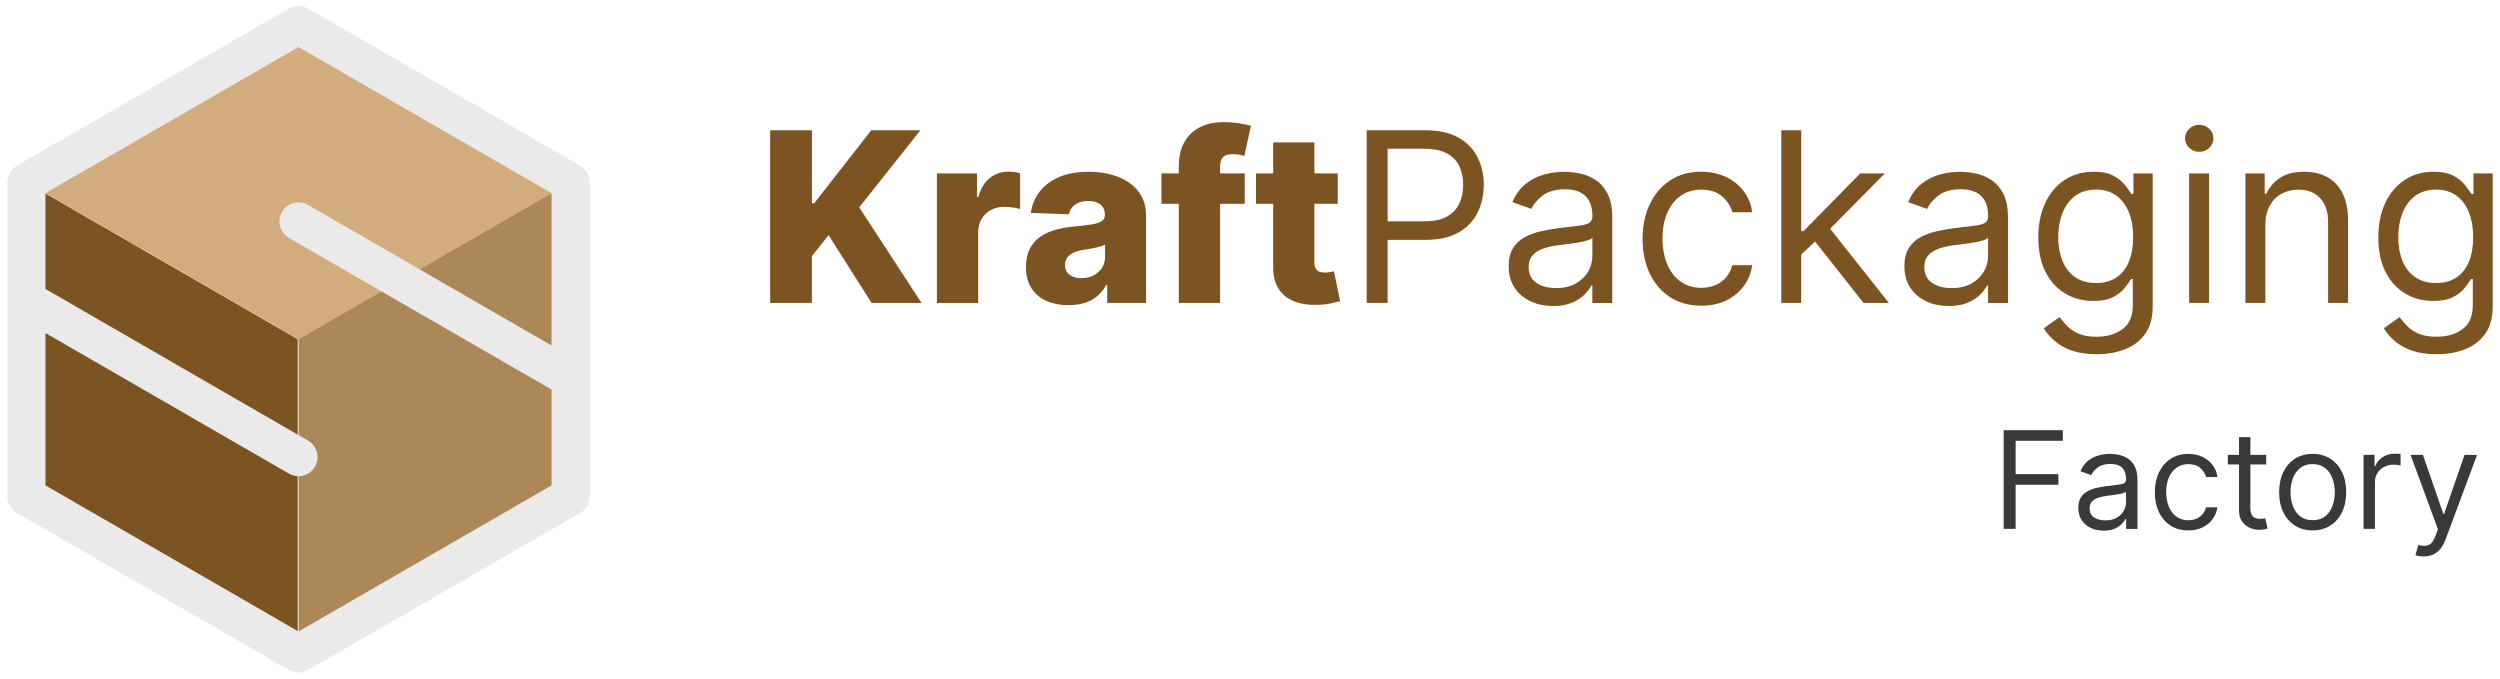 <svg width="210" height="57" viewBox="0 0 210 57" fill="none" xmlns="http://www.w3.org/2000/svg">
<path d="M2.216 15.301L25.077 28.498L47.937 15.301L25.077 2.103L2.216 15.301Z" fill="#D2AC7D"/>
<path d="M25.076 54.895L47.937 41.697V15.301L47.927 15.297L25.076 28.49V54.895Z" fill="#AC8859"/>
<path d="M25.009 54.895L2.149 41.697V15.301L2.159 15.297L25.009 28.49V54.895Z" fill="#7C5421"/>
<path d="M48.736 13.912L25.878 0.715C25.383 0.428 24.772 0.428 24.275 0.715L1.415 13.912C0.919 14.199 0.613 14.728 0.613 15.301V41.697C0.613 42.27 0.919 42.799 1.415 43.086L24.275 56.285C24.524 56.428 24.8 56.5 25.077 56.5C25.353 56.5 25.63 56.428 25.878 56.285L48.739 43.086C49.234 42.799 49.54 42.27 49.54 41.697V15.301C49.54 14.728 49.234 14.199 48.739 13.912H48.736ZM25.077 53.045L3.82 40.773V27.975L24.275 39.786C24.528 39.931 24.802 40.001 25.075 40.001C25.628 40.001 26.167 39.712 26.463 39.199C26.905 38.433 26.642 37.453 25.876 37.009L3.818 24.273V16.226L25.075 3.953L46.332 16.226V29.023L25.876 17.212C25.108 16.77 24.13 17.031 23.686 17.799C23.245 18.565 23.507 19.545 24.273 19.989L46.332 32.725V40.773L25.075 53.045H25.077Z" fill="#EAEAEA"/>
<path d="M64.695 25.449V10.94H68.201V17.076H68.391L73.188 10.94H77.317L72.173 17.415L77.409 25.449H73.213L69.6 19.747L68.198 21.516V25.446H64.695V25.449Z" fill="#7C5421"/>
<path d="M78.7 25.449V14.568H82.065V16.552H82.179C82.379 15.834 82.701 15.298 83.151 14.947C83.599 14.597 84.123 14.42 84.716 14.42C84.875 14.42 85.041 14.431 85.212 14.451C85.383 14.471 85.539 14.506 85.688 14.548V17.558C85.522 17.501 85.306 17.455 85.038 17.424C84.77 17.39 84.533 17.375 84.325 17.375C83.915 17.375 83.544 17.467 83.217 17.649C82.889 17.831 82.633 18.085 82.445 18.407C82.256 18.729 82.165 19.108 82.165 19.544V25.452H78.703L78.7 25.449Z" fill="#7C5421"/>
<path d="M89.76 25.634C89.065 25.634 88.452 25.517 87.916 25.284C87.38 25.05 86.956 24.697 86.648 24.221C86.34 23.745 86.183 23.149 86.183 22.431C86.183 21.827 86.289 21.317 86.503 20.901C86.716 20.485 87.007 20.148 87.38 19.889C87.754 19.63 88.184 19.433 88.669 19.299C89.156 19.165 89.675 19.074 90.228 19.026C90.846 18.968 91.345 18.909 91.724 18.846C92.103 18.783 92.376 18.689 92.55 18.57C92.724 18.45 92.809 18.279 92.809 18.056V18.022C92.809 17.657 92.684 17.378 92.433 17.179C92.183 16.979 91.846 16.882 91.422 16.882C90.963 16.882 90.595 16.982 90.316 17.179C90.037 17.378 89.86 17.652 89.783 18L86.588 17.886C86.682 17.224 86.927 16.632 87.321 16.11C87.714 15.588 88.258 15.178 88.951 14.879C89.643 14.58 90.475 14.429 91.447 14.429C92.143 14.429 92.781 14.511 93.368 14.674C93.952 14.836 94.465 15.073 94.898 15.38C95.332 15.691 95.671 16.07 95.907 16.518C96.144 16.965 96.266 17.478 96.266 18.054V25.449H93.006V23.933H92.921C92.727 24.301 92.479 24.611 92.18 24.868C91.88 25.121 91.527 25.312 91.125 25.441C90.721 25.569 90.267 25.631 89.76 25.631V25.634ZM90.829 23.366C91.202 23.366 91.538 23.292 91.838 23.141C92.137 22.99 92.376 22.782 92.556 22.514C92.735 22.246 92.824 21.935 92.824 21.582V20.547C92.724 20.599 92.604 20.647 92.465 20.69C92.325 20.733 92.174 20.773 92.009 20.809C91.843 20.847 91.672 20.881 91.499 20.909C91.325 20.938 91.156 20.963 90.997 20.986C90.672 21.038 90.393 21.117 90.165 21.229C89.937 21.337 89.76 21.476 89.64 21.65C89.521 21.824 89.461 22.026 89.461 22.263C89.461 22.622 89.589 22.896 89.846 23.084C90.102 23.272 90.43 23.366 90.826 23.366H90.829Z" fill="#7C5421"/>
<path d="M104.559 14.568V17.119H97.56V14.568H104.559ZM99.019 25.449V14.015C99.019 13.175 99.176 12.476 99.495 11.924C99.814 11.371 100.25 10.952 100.812 10.675C101.373 10.399 102.023 10.259 102.761 10.259C103.243 10.259 103.699 10.296 104.126 10.367C104.554 10.442 104.87 10.504 105.078 10.561L104.525 13.098C104.397 13.055 104.243 13.021 104.061 12.992C103.878 12.964 103.707 12.95 103.548 12.95C103.14 12.95 102.864 13.041 102.713 13.22C102.562 13.4 102.488 13.645 102.488 13.958V25.449H99.022H99.019Z" fill="#7C5421"/>
<path d="M112.371 14.568V17.119H105.506V14.568H112.371ZM106.945 11.961H110.41V22.026C110.41 22.24 110.445 22.411 110.513 22.539C110.581 22.671 110.681 22.762 110.815 22.816C110.946 22.87 111.106 22.898 111.291 22.898C111.422 22.898 111.565 22.887 111.713 22.859C111.861 22.833 111.975 22.81 112.049 22.793L112.573 25.292C112.408 25.341 112.174 25.398 111.875 25.469C111.576 25.54 111.217 25.586 110.801 25.603C109.989 25.64 109.293 25.546 108.715 25.315C108.136 25.087 107.694 24.728 107.39 24.241C107.085 23.753 106.936 23.144 106.948 22.405V11.958L106.945 11.961Z" fill="#7C5421"/>
<path d="M114.802 25.449V10.94H119.704C120.841 10.94 121.773 11.146 122.5 11.553C123.224 11.961 123.762 12.514 124.113 13.206C124.463 13.901 124.637 14.674 124.637 15.529C124.637 16.384 124.463 17.162 124.116 17.86C123.768 18.558 123.235 19.114 122.511 19.53C121.787 19.943 120.864 20.148 119.732 20.148H116.219V18.59H119.675C120.453 18.59 121.08 18.456 121.554 18.185C122.027 17.914 122.369 17.552 122.585 17.09C122.799 16.629 122.907 16.11 122.907 15.529C122.907 14.947 122.799 14.429 122.585 13.97C122.371 13.511 122.024 13.152 121.548 12.89C121.072 12.627 120.439 12.496 119.65 12.496H116.561V25.446H114.802V25.449Z" fill="#7C5421"/>
<path d="M130.442 25.703C129.753 25.703 129.126 25.572 128.564 25.309C128.003 25.047 127.555 24.668 127.225 24.169C126.894 23.671 126.729 23.067 126.729 22.36C126.729 21.736 126.852 21.231 127.097 20.841C127.342 20.45 127.669 20.145 128.083 19.923C128.493 19.701 128.949 19.536 129.448 19.424C129.947 19.313 130.448 19.225 130.953 19.159C131.614 19.074 132.152 19.008 132.566 18.966C132.979 18.92 133.281 18.843 133.472 18.735C133.663 18.627 133.76 18.438 133.76 18.168V18.111C133.76 17.413 133.569 16.868 133.19 16.48C132.811 16.093 132.235 15.899 131.466 15.899C130.696 15.899 130.041 16.073 129.587 16.424C129.134 16.774 128.815 17.147 128.63 17.544L127.042 16.976C127.325 16.315 127.704 15.799 128.18 15.429C128.656 15.058 129.174 14.799 129.738 14.651C130.303 14.503 130.858 14.429 131.406 14.429C131.756 14.429 132.158 14.469 132.614 14.551C133.07 14.634 133.512 14.802 133.939 15.058C134.367 15.315 134.723 15.7 135.005 16.213C135.287 16.726 135.43 17.418 135.43 18.282V25.452H133.757V23.979H133.671C133.557 24.215 133.369 24.466 133.104 24.737C132.839 25.005 132.489 25.235 132.05 25.424C131.611 25.612 131.075 25.706 130.442 25.706V25.703ZM130.699 24.201C131.36 24.201 131.919 24.07 132.375 23.811C132.831 23.551 133.175 23.215 133.409 22.804C133.643 22.394 133.76 21.961 133.76 21.508V19.977C133.688 20.063 133.535 20.14 133.295 20.208C133.056 20.277 132.782 20.336 132.474 20.385C132.164 20.433 131.865 20.476 131.574 20.513C131.283 20.547 131.049 20.579 130.87 20.602C130.437 20.659 130.029 20.75 129.656 20.875C129.283 21 128.978 21.186 128.75 21.434C128.522 21.682 128.405 22.018 128.405 22.442C128.405 23.024 128.621 23.463 129.055 23.756C129.488 24.053 130.035 24.198 130.702 24.198L130.699 24.201Z" fill="#7C5421"/>
<path d="M142.911 25.677C141.89 25.677 141.013 25.435 140.274 24.953C139.536 24.472 138.972 23.808 138.573 22.964C138.177 22.118 137.977 21.151 137.977 20.066C137.977 18.98 138.183 17.985 138.59 17.136C138.998 16.287 139.57 15.626 140.306 15.144C141.041 14.665 141.899 14.426 142.882 14.426C143.646 14.426 144.336 14.568 144.951 14.85C145.567 15.133 146.068 15.531 146.459 16.042C146.852 16.552 147.094 17.147 147.188 17.828H145.515C145.387 17.333 145.105 16.891 144.669 16.506C144.233 16.121 143.646 15.928 142.908 15.928C142.255 15.928 141.685 16.096 141.198 16.435C140.708 16.774 140.329 17.247 140.058 17.86C139.787 18.473 139.65 19.188 139.65 20.009C139.65 20.829 139.784 21.582 140.049 22.206C140.317 22.83 140.693 23.315 141.184 23.659C141.674 24.004 142.247 24.175 142.908 24.175C143.341 24.175 143.737 24.101 144.09 23.95C144.444 23.799 144.743 23.582 144.991 23.297C145.239 23.012 145.41 22.673 145.515 22.277H147.188C147.094 22.918 146.861 23.497 146.49 24.01C146.12 24.523 145.629 24.928 145.022 25.23C144.415 25.529 143.711 25.68 142.908 25.68L142.911 25.677Z" fill="#7C5421"/>
<path d="M149.628 25.449V10.94H151.301V25.449H149.628ZM151.187 21.482L151.158 19.413H151.497L156.257 14.568H158.326L153.253 19.698H153.11L151.184 21.482H151.187ZM156.542 25.449L152.289 20.066L153.481 18.903L158.668 25.449H156.542Z" fill="#7C5421"/>
<path d="M163.683 25.703C162.994 25.703 162.367 25.572 161.805 25.309C161.244 25.047 160.796 24.668 160.466 24.169C160.135 23.671 159.97 23.067 159.97 22.36C159.97 21.736 160.093 21.231 160.338 20.841C160.583 20.45 160.91 20.145 161.324 19.923C161.737 19.701 162.19 19.536 162.689 19.424C163.187 19.313 163.689 19.225 164.194 19.159C164.855 19.074 165.39 19.008 165.807 18.966C166.22 18.92 166.522 18.843 166.713 18.735C166.904 18.627 167.001 18.438 167.001 18.168V18.111C167.001 17.413 166.81 16.868 166.431 16.48C166.052 16.093 165.476 15.899 164.706 15.899C163.937 15.899 163.282 16.073 162.828 16.424C162.375 16.774 162.056 17.147 161.871 17.544L160.283 16.976C160.566 16.315 160.945 15.799 161.421 15.429C161.896 15.058 162.415 14.799 162.979 14.651C163.544 14.503 164.099 14.429 164.647 14.429C164.997 14.429 165.399 14.469 165.855 14.551C166.311 14.634 166.753 14.802 167.18 15.058C167.608 15.315 167.964 15.7 168.246 16.213C168.528 16.729 168.671 17.418 168.671 18.282V25.452H166.998V23.979H166.912C166.798 24.215 166.61 24.466 166.345 24.737C166.08 25.005 165.73 25.235 165.291 25.424C164.852 25.612 164.316 25.706 163.683 25.706V25.703ZM163.937 24.201C164.598 24.201 165.157 24.07 165.613 23.811C166.069 23.551 166.414 23.215 166.647 22.804C166.881 22.394 166.998 21.961 166.998 21.508V19.977C166.927 20.063 166.773 20.14 166.533 20.208C166.294 20.277 166.02 20.336 165.712 20.385C165.402 20.433 165.103 20.476 164.812 20.513C164.521 20.547 164.288 20.579 164.108 20.602C163.672 20.659 163.267 20.75 162.894 20.875C162.521 21 162.216 21.186 161.988 21.434C161.76 21.682 161.643 22.018 161.643 22.442C161.643 23.024 161.859 23.463 162.29 23.756C162.723 24.053 163.27 24.198 163.937 24.198V24.201Z" fill="#7C5421"/>
<path d="M176.123 29.755C175.317 29.755 174.621 29.653 174.04 29.448C173.459 29.242 172.977 28.972 172.592 28.641C172.207 28.31 171.902 27.951 171.674 27.575L173.005 26.64C173.156 26.84 173.347 27.068 173.578 27.324C173.809 27.581 174.128 27.806 174.53 27.997C174.935 28.188 175.465 28.285 176.12 28.285C176.998 28.285 177.725 28.071 178.295 27.646C178.868 27.222 179.153 26.555 179.153 25.649V23.437H179.01C178.888 23.637 178.714 23.879 178.489 24.169C178.263 24.46 177.944 24.717 177.525 24.942C177.106 25.167 176.545 25.278 175.835 25.278C174.958 25.278 174.168 25.07 173.473 24.654C172.777 24.238 172.225 23.634 171.823 22.841C171.418 22.046 171.219 21.083 171.219 19.952C171.219 18.82 171.415 17.866 171.806 17.036C172.196 16.207 172.743 15.566 173.441 15.11C174.14 14.654 174.949 14.426 175.864 14.426C176.573 14.426 177.135 14.543 177.554 14.776C177.973 15.01 178.292 15.275 178.517 15.569C178.742 15.862 178.916 16.104 179.039 16.295H179.21V14.565H180.825V25.76C180.825 26.695 180.615 27.455 180.193 28.045C179.771 28.632 179.204 29.066 178.491 29.342C177.779 29.619 176.99 29.755 176.123 29.755ZM176.066 23.776C176.736 23.776 177.303 23.622 177.768 23.315C178.229 23.007 178.583 22.568 178.822 21.989C179.064 21.414 179.184 20.724 179.184 19.92C179.184 19.117 179.067 18.444 178.831 17.846C178.594 17.244 178.246 16.777 177.782 16.435C177.32 16.096 176.747 15.925 176.066 15.925C175.385 15.925 174.769 16.104 174.299 16.463C173.829 16.823 173.478 17.304 173.242 17.908C173.008 18.512 172.891 19.182 172.891 19.92C172.891 20.659 173.011 21.342 173.25 21.921C173.49 22.5 173.843 22.953 174.313 23.28C174.784 23.608 175.368 23.773 176.066 23.773V23.776Z" fill="#7C5421"/>
<path d="M184.735 12.753C184.411 12.753 184.131 12.642 183.895 12.419C183.658 12.197 183.544 11.932 183.544 11.619C183.544 11.305 183.661 11.04 183.895 10.818C184.128 10.595 184.408 10.484 184.735 10.484C185.063 10.484 185.342 10.595 185.576 10.818C185.81 11.04 185.927 11.308 185.927 11.619C185.927 11.929 185.81 12.197 185.576 12.419C185.342 12.642 185.063 12.753 184.735 12.753ZM183.886 25.449V14.568H185.559V25.449H183.886Z" fill="#7C5421"/>
<path d="M190.29 18.903V25.449H188.617V14.568H190.233V16.27H190.375C190.632 15.717 191.016 15.272 191.538 14.933C192.057 14.594 192.729 14.426 193.55 14.426C194.288 14.426 194.932 14.577 195.485 14.876C196.038 15.175 196.468 15.628 196.773 16.235C197.081 16.843 197.235 17.609 197.235 18.535V25.449H195.562V18.649C195.562 17.794 195.34 17.127 194.895 16.649C194.451 16.17 193.841 15.931 193.068 15.931C192.535 15.931 192.059 16.047 191.641 16.278C191.222 16.509 190.894 16.848 190.652 17.29C190.412 17.735 190.29 18.273 190.29 18.906V18.903Z" fill="#7C5421"/>
<path d="M204.685 29.755C203.878 29.755 203.183 29.653 202.601 29.448C202.02 29.242 201.538 28.972 201.154 28.641C200.769 28.31 200.464 27.951 200.236 27.575L201.567 26.64C201.718 26.84 201.909 27.068 202.14 27.324C202.371 27.581 202.69 27.806 203.092 27.997C203.496 28.188 204.026 28.285 204.682 28.285C205.56 28.285 206.286 28.071 206.856 27.646C207.429 27.222 207.714 26.555 207.714 25.649V23.437H207.572C207.449 23.637 207.275 23.879 207.05 24.169C206.825 24.46 206.506 24.717 206.087 24.942C205.668 25.167 205.106 25.278 204.397 25.278C203.519 25.278 202.73 25.07 202.034 24.654C201.339 24.238 200.786 23.634 200.384 22.841C199.98 22.046 199.78 21.083 199.78 19.952C199.78 18.82 199.977 17.866 200.367 17.036C200.758 16.207 201.305 15.566 202.003 15.11C202.701 14.654 203.511 14.426 204.425 14.426C205.135 14.426 205.696 14.543 206.115 14.776C206.534 15.01 206.853 15.275 207.079 15.569C207.304 15.862 207.478 16.104 207.6 16.295H207.771V14.565H209.387V25.76C209.387 26.695 209.176 27.455 208.754 28.045C208.333 28.632 207.765 29.066 207.053 29.342C206.34 29.619 205.551 29.755 204.685 29.755ZM204.628 23.776C205.297 23.776 205.865 23.622 206.329 23.315C206.791 23.007 207.144 22.568 207.384 21.989C207.626 21.414 207.745 20.724 207.745 19.92C207.745 19.117 207.629 18.444 207.392 17.846C207.156 17.244 206.808 16.777 206.343 16.435C205.882 16.096 205.309 15.925 204.628 15.925C203.947 15.925 203.331 16.104 202.861 16.463C202.391 16.823 202.04 17.304 201.803 17.908C201.57 18.512 201.453 19.182 201.453 19.92C201.453 20.659 201.573 21.342 201.812 21.921C202.051 22.5 202.405 22.953 202.875 23.28C203.345 23.608 203.929 23.773 204.628 23.773V23.776Z" fill="#7C5421"/>
<path d="M168.308 44.427V36.136H173.279V37.026H169.312V39.827H172.905V40.716H169.312V44.424H168.308V44.427Z" fill="#383938"/>
<path d="M176.696 44.572C176.303 44.572 175.943 44.498 175.624 44.347C175.302 44.196 175.049 43.979 174.861 43.694C174.672 43.409 174.578 43.064 174.578 42.66C174.578 42.303 174.65 42.013 174.789 41.79C174.929 41.568 175.117 41.394 175.351 41.266C175.584 41.138 175.844 41.044 176.129 40.981C176.414 40.918 176.699 40.867 176.989 40.83C177.368 40.782 177.673 40.745 177.91 40.719C178.146 40.693 178.317 40.651 178.429 40.588C178.537 40.525 178.591 40.417 178.591 40.263V40.231C178.591 39.833 178.483 39.522 178.266 39.3C178.05 39.077 177.719 38.969 177.28 38.969C176.841 38.969 176.465 39.069 176.209 39.268C175.949 39.468 175.767 39.681 175.661 39.907L174.755 39.582C174.918 39.203 175.134 38.909 175.405 38.698C175.676 38.487 175.972 38.339 176.294 38.254C176.616 38.168 176.935 38.126 177.249 38.126C177.448 38.126 177.679 38.148 177.938 38.197C178.198 38.245 178.451 38.339 178.696 38.487C178.942 38.633 179.144 38.852 179.306 39.149C179.469 39.442 179.549 39.835 179.549 40.331V44.429H178.594V43.589H178.545C178.48 43.723 178.372 43.868 178.221 44.022C178.069 44.176 177.867 44.307 177.616 44.415C177.366 44.523 177.058 44.578 176.699 44.578L176.696 44.572ZM176.841 43.714C177.22 43.714 177.539 43.64 177.799 43.492C178.058 43.344 178.255 43.153 178.389 42.916C178.523 42.682 178.588 42.434 178.588 42.175V41.3C178.548 41.349 178.46 41.391 178.323 41.431C178.186 41.471 178.03 41.503 177.853 41.531C177.676 41.56 177.505 41.582 177.34 41.605C177.175 41.625 177.041 41.642 176.938 41.657C176.69 41.688 176.459 41.742 176.243 41.813C176.029 41.885 175.855 41.99 175.724 42.132C175.593 42.275 175.527 42.466 175.527 42.708C175.527 43.039 175.65 43.289 175.898 43.458C176.146 43.626 176.459 43.711 176.838 43.711L176.841 43.714Z" fill="#383938"/>
<path d="M183.82 44.555C183.236 44.555 182.735 44.418 182.316 44.142C181.894 43.865 181.572 43.486 181.344 43.005C181.116 42.52 181.005 41.97 181.005 41.349C181.005 40.727 181.122 40.16 181.355 39.676C181.589 39.191 181.914 38.812 182.336 38.539C182.757 38.265 183.245 38.128 183.806 38.128C184.242 38.128 184.638 38.208 184.989 38.371C185.339 38.533 185.627 38.758 185.852 39.052C186.078 39.342 186.214 39.684 186.269 40.072H185.314C185.24 39.79 185.08 39.536 184.829 39.317C184.579 39.097 184.245 38.986 183.823 38.986C183.45 38.986 183.125 39.083 182.846 39.277C182.566 39.471 182.35 39.741 182.193 40.092C182.039 40.442 181.959 40.85 181.959 41.32C181.959 41.79 182.036 42.218 182.187 42.574C182.339 42.93 182.555 43.207 182.834 43.404C183.114 43.6 183.441 43.7 183.82 43.7C184.068 43.7 184.294 43.657 184.496 43.569C184.698 43.483 184.869 43.358 185.009 43.195C185.149 43.033 185.248 42.839 185.308 42.614H186.263C186.209 42.982 186.075 43.312 185.864 43.603C185.653 43.897 185.374 44.127 185.026 44.298C184.678 44.469 184.276 44.555 183.818 44.555H183.82Z" fill="#383938"/>
<path d="M190.361 38.208V39.017H187.138V38.208H190.361ZM188.078 36.718H189.033V42.645C189.033 42.916 189.073 43.118 189.153 43.25C189.232 43.381 189.335 43.472 189.46 43.517C189.586 43.563 189.72 43.583 189.859 43.583C189.965 43.583 190.05 43.577 190.119 43.566C190.187 43.555 190.241 43.543 190.281 43.535L190.475 44.392C190.409 44.415 190.321 44.441 190.204 44.467C190.087 44.492 189.942 44.504 189.763 44.504C189.492 44.504 189.23 44.447 188.97 44.33C188.714 44.213 188.5 44.036 188.332 43.8C188.164 43.563 188.078 43.264 188.078 42.902V36.715V36.718Z" fill="#383938"/>
<path d="M194.262 44.555C193.701 44.555 193.208 44.421 192.786 44.153C192.364 43.885 192.034 43.512 191.8 43.033C191.564 42.551 191.447 41.99 191.447 41.349C191.447 40.708 191.564 40.135 191.8 39.653C192.037 39.169 192.364 38.795 192.786 38.527C193.208 38.259 193.701 38.126 194.262 38.126C194.824 38.126 195.317 38.259 195.739 38.527C196.16 38.795 196.491 39.169 196.728 39.653C196.964 40.138 197.081 40.702 197.081 41.349C197.081 41.996 196.964 42.551 196.728 43.033C196.491 43.515 196.163 43.888 195.739 44.153C195.314 44.418 194.824 44.555 194.262 44.555ZM194.262 43.697C194.69 43.697 195.04 43.589 195.314 43.369C195.591 43.15 195.793 42.862 195.924 42.506C196.055 42.15 196.123 41.765 196.123 41.349C196.123 40.933 196.058 40.545 195.924 40.186C195.793 39.827 195.588 39.536 195.314 39.317C195.04 39.097 194.687 38.983 194.262 38.983C193.838 38.983 193.484 39.094 193.211 39.317C192.937 39.539 192.732 39.827 192.601 40.186C192.47 40.545 192.401 40.933 192.401 41.349C192.401 41.765 192.467 42.15 192.601 42.506C192.735 42.862 192.937 43.15 193.211 43.369C193.487 43.589 193.838 43.697 194.262 43.697Z" fill="#383938"/>
<path d="M198.538 44.427V38.208H199.461V39.149H199.527C199.64 38.841 199.846 38.59 200.142 38.399C200.438 38.208 200.775 38.111 201.145 38.111C201.216 38.111 201.302 38.111 201.407 38.114C201.513 38.114 201.593 38.12 201.647 38.126V39.097C201.615 39.089 201.541 39.077 201.427 39.06C201.313 39.043 201.191 39.035 201.065 39.035C200.763 39.035 200.495 39.097 200.259 39.223C200.022 39.348 199.837 39.522 199.7 39.741C199.564 39.961 199.495 40.212 199.495 40.491V44.427H198.54H198.538Z" fill="#383938"/>
<path d="M203.59 46.741C203.428 46.741 203.282 46.729 203.157 46.704C203.029 46.678 202.943 46.652 202.895 46.63L203.137 45.786C203.485 45.874 203.775 45.874 204.006 45.78C204.237 45.686 204.439 45.41 204.61 44.945L204.787 44.458L202.487 38.208H203.525L205.24 43.164H205.306L207.021 38.208L208.067 38.225L205.42 45.333C205.3 45.649 205.155 45.911 204.978 46.12C204.801 46.328 204.599 46.484 204.368 46.587C204.137 46.69 203.878 46.741 203.59 46.741Z" fill="#383938"/>
</svg>
